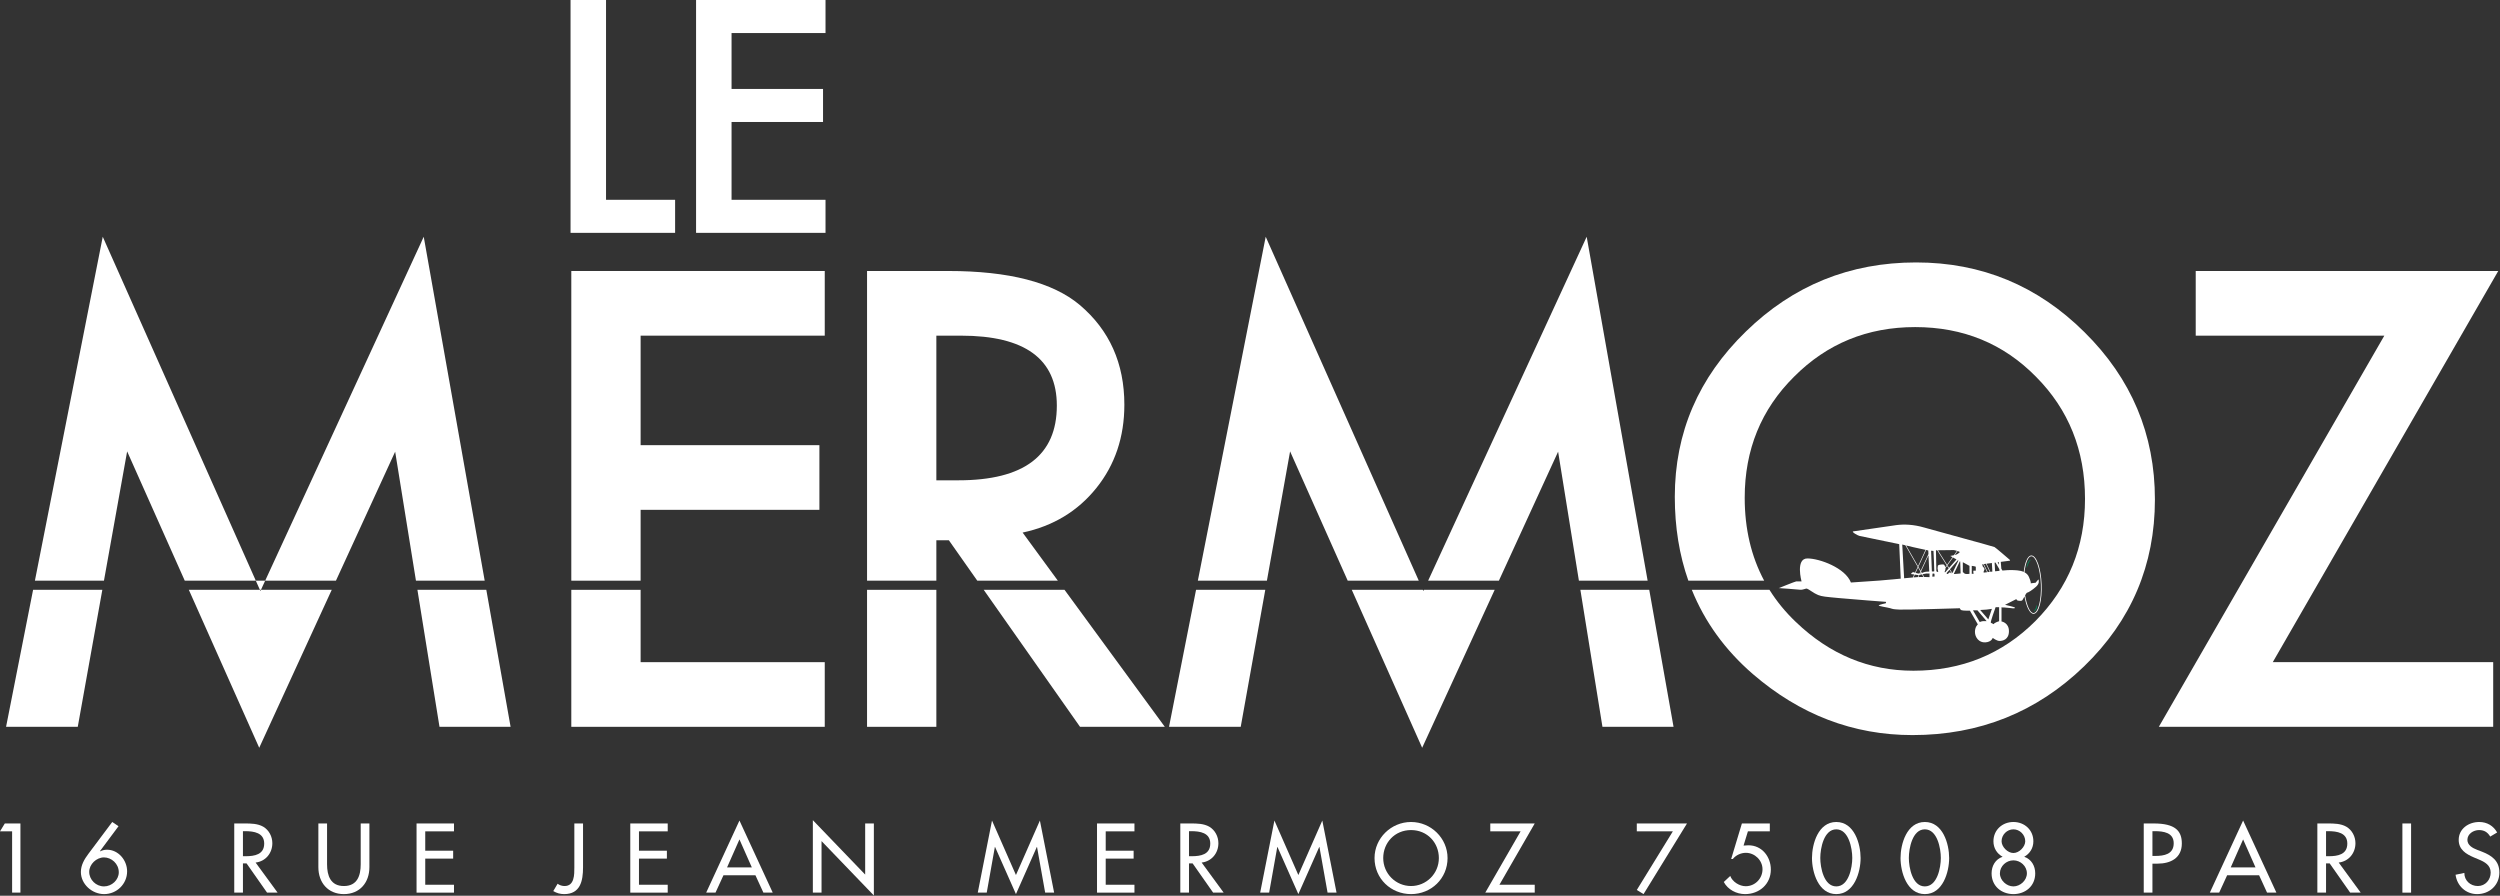 <svg width="187" height="67" viewBox="0 0 187 67" fill="none" xmlns="http://www.w3.org/2000/svg">
<rect x="0" y="0" width="187" height="67" fill="#333333" stroke="none"/>
<g clip-path="url(#clip0_7_496)">
<path d="M0.906 62.185V66.769H1.528V61.595H0.36L0 62.185H0.906Z" fill="white"/>
<path d="M8.395 61.485L6.617 63.86C6.313 64.265 6.05 64.704 6.05 65.225C6.05 66.138 6.887 66.879 7.786 66.879C8.733 66.879 9.508 66.124 9.508 65.177C9.508 64.347 8.858 63.558 8 63.558C7.814 63.558 7.641 63.606 7.489 63.681L7.475 63.667L8.865 61.801L8.395 61.485ZM7.779 66.303C7.184 66.303 6.673 65.809 6.673 65.212C6.673 64.649 7.212 64.134 7.779 64.134C8.332 64.134 8.885 64.601 8.885 65.246C8.885 65.822 8.36 66.303 7.779 66.303Z" fill="white"/>
<path d="M19.119 64.519C19.873 64.429 20.371 63.812 20.371 63.071C20.371 62.577 20.122 62.089 19.686 61.835C19.271 61.602 18.773 61.595 18.31 61.595H17.522V66.769H18.172V64.58H18.441L19.976 66.769H20.765L19.119 64.519ZM18.172 62.172H18.345C18.988 62.172 19.762 62.288 19.762 63.098C19.762 63.922 19.043 64.045 18.379 64.045H18.172V62.172Z" fill="white"/>
<path d="M23.814 61.595V64.869C23.814 66.008 24.526 66.879 25.723 66.879C26.919 66.879 27.631 66.008 27.631 64.869V61.595H26.981V64.649C26.981 65.493 26.725 66.275 25.723 66.275C24.72 66.275 24.464 65.493 24.464 64.649V61.595H23.814Z" fill="white"/>
<path d="M31.158 66.769H33.958V66.179H31.808V64.224H33.896V63.633H31.808V62.185H33.958V61.595H31.158V66.769Z" fill="white"/>
<path d="M42.961 61.595V64.882C42.961 65.411 42.975 66.275 42.228 66.275C42.041 66.275 41.855 66.214 41.709 66.104L41.384 66.653C41.64 66.804 41.896 66.879 42.2 66.879C43.417 66.879 43.611 65.877 43.611 64.882V61.595H42.961Z" fill="white"/>
<path d="M47.145 66.769H49.945V66.179H47.795V64.224H49.883V63.633H47.795V62.185H49.945V61.595H47.145V66.769Z" fill="white"/>
<path d="M56.507 65.472L57.102 66.769H57.8L55.311 61.376L52.822 66.769H53.52L54.114 65.472H56.507ZM56.237 64.882H54.384L55.311 62.789L56.237 64.882Z" fill="white"/>
<path d="M60.801 66.769H61.451V62.913L65.365 66.982V61.595H64.715V65.418L60.801 61.348V66.769Z" fill="white"/>
<path d="M75.993 66.879L77.555 63.352H77.569L78.178 66.769H78.849L77.784 61.376L75.993 65.452L74.202 61.376L73.137 66.769H73.808L74.416 63.352H74.43L75.993 66.879Z" fill="white"/>
<path d="M82.057 66.769H84.857V66.179H82.707V64.224H84.795V63.633H82.707V62.185H84.857V61.595H82.057V66.769Z" fill="white"/>
<path d="M89.884 64.519C90.638 64.429 91.136 63.812 91.136 63.071C91.136 62.577 90.887 62.089 90.451 61.835C90.036 61.602 89.539 61.595 89.075 61.595H88.287V66.769H88.937V64.58H89.207L90.742 66.769H91.53L89.884 64.519ZM88.937 62.172H89.11C89.753 62.172 90.528 62.288 90.528 63.098C90.528 63.922 89.808 64.045 89.145 64.045H88.937V62.172Z" fill="white"/>
<path d="M97.117 66.879L98.68 63.352H98.694L99.302 66.769H99.973L98.908 61.376L97.117 65.452L95.326 61.376L94.261 66.769H94.932L95.541 63.352H95.554L97.117 66.879Z" fill="white"/>
<path d="M105.546 61.485C104.053 61.485 102.815 62.7 102.815 64.182C102.815 65.719 104.039 66.879 105.546 66.879C107.054 66.879 108.277 65.719 108.277 64.182C108.277 62.7 107.04 61.485 105.546 61.485ZM105.546 66.275C104.419 66.275 103.465 65.363 103.465 64.182C103.465 63.043 104.322 62.089 105.546 62.089C106.77 62.089 107.627 63.043 107.627 64.182C107.627 65.363 106.673 66.275 105.546 66.275Z" fill="white"/>
<path d="M112.157 66.179L114.798 61.595H111.473V62.185H113.741L111.099 66.769H114.798V66.179H112.157Z" fill="white"/>
<path d="M125.129 62.185L122.432 66.57L122.937 66.879L126.187 61.595H122.432V62.185H125.129Z" fill="white"/>
<path d="M132.382 62.185V61.595H130.294L129.492 64.251H129.616C129.845 63.963 130.225 63.791 130.591 63.791C131.262 63.791 131.836 64.354 131.836 65.02C131.836 65.713 131.283 66.289 130.578 66.289C130.114 66.289 129.582 65.96 129.423 65.52L128.939 65.973C129.243 66.543 129.886 66.879 130.529 66.879C131.601 66.879 132.459 66.131 132.459 65.04C132.459 64.086 131.795 63.228 130.785 63.228L130.418 63.249L130.744 62.185H132.382Z" fill="white"/>
<path d="M137.354 66.879C138.695 66.879 139.173 65.239 139.173 64.182C139.173 63.119 138.702 61.485 137.354 61.485C136.006 61.485 135.536 63.119 135.536 64.182C135.536 65.239 136.012 66.879 137.354 66.879ZM137.354 62.034C138.288 62.034 138.55 63.462 138.55 64.175C138.55 64.889 138.288 66.303 137.354 66.303C136.421 66.303 136.158 64.889 136.158 64.175C136.158 63.462 136.421 62.034 137.354 62.034Z" fill="white"/>
<path d="M143.978 66.879C145.319 66.879 145.797 65.239 145.797 64.182C145.797 63.119 145.327 61.485 143.978 61.485C142.63 61.485 142.16 63.119 142.16 64.182C142.16 65.239 142.637 66.879 143.978 66.879ZM143.978 62.034C144.912 62.034 145.174 63.462 145.174 64.175C145.174 64.889 144.912 66.303 143.978 66.303C143.045 66.303 142.782 64.889 142.782 64.175C142.782 63.462 143.045 62.034 143.978 62.034Z" fill="white"/>
<path d="M150.603 64.354C151.128 64.354 151.612 64.779 151.612 65.328C151.612 65.85 151.114 66.303 150.603 66.303C150.091 66.303 149.593 65.85 149.593 65.328C149.593 64.779 150.077 64.354 150.603 64.354ZM148.971 65.328C148.971 66.289 149.718 66.879 150.603 66.879C151.488 66.879 152.235 66.289 152.235 65.328C152.235 64.772 151.951 64.271 151.412 64.086C151.84 63.846 152.096 63.434 152.096 62.926C152.096 62.082 151.433 61.485 150.603 61.485C149.773 61.485 149.109 62.082 149.109 62.926C149.109 63.434 149.365 63.846 149.794 64.086C149.254 64.271 148.971 64.772 148.971 65.328ZM150.603 62.034C151.073 62.034 151.488 62.432 151.488 62.926C151.488 63.338 151.038 63.805 150.603 63.805C150.167 63.805 149.718 63.338 149.718 62.926C149.718 62.432 150.133 62.034 150.603 62.034Z" fill="white"/>
<path d="M161.002 64.601H161.376C162.364 64.601 163.201 64.182 163.201 63.091C163.201 62.144 162.703 61.595 161.099 61.595H160.352V66.769H161.002V64.601ZM161.002 62.172H161.175C161.818 62.172 162.593 62.268 162.593 63.077C162.593 63.901 161.874 64.024 161.21 64.024H161.002V62.172Z" fill="white"/>
<path d="M168.982 65.472L169.576 66.769H170.275L167.785 61.376L165.296 66.769H165.994L166.589 65.472H168.982ZM168.712 64.882H166.859L167.785 62.789L168.712 64.882Z" fill="white"/>
<path d="M174.935 64.519C175.689 64.429 176.187 63.812 176.187 63.071C176.187 62.577 175.938 62.089 175.502 61.835C175.088 61.602 174.59 61.595 174.127 61.595H173.338V66.769H173.988V64.58H174.258L175.793 66.769H176.581L174.935 64.519ZM173.988 62.172H174.161C174.804 62.172 175.579 62.288 175.579 63.098C175.579 63.922 174.859 64.045 174.196 64.045H173.988V62.172Z" fill="white"/>
<path d="M180.349 61.595H179.699V66.769H180.349V61.595Z" fill="white"/>
<path d="M186.787 62.268C186.504 61.767 186.027 61.485 185.446 61.485C184.658 61.485 183.911 61.986 183.911 62.824C183.911 63.544 184.45 63.88 185.045 64.134L185.404 64.285C185.854 64.471 186.303 64.711 186.303 65.267C186.303 65.809 185.902 66.275 185.342 66.275C184.782 66.275 184.326 65.864 184.333 65.294L183.676 65.431C183.786 66.261 184.443 66.879 185.287 66.879C186.22 66.879 186.953 66.207 186.953 65.267C186.953 64.402 186.4 63.997 185.66 63.709L185.287 63.565C184.962 63.441 184.561 63.228 184.561 62.824C184.561 62.371 185.017 62.089 185.432 62.089C185.826 62.089 186.075 62.254 186.269 62.577L186.787 62.268Z" fill="white"/>
<path d="M42.677 0V17.417H50.498V14.945H45.331V0H42.677Z" fill="white"/>
<path d="M61.749 0H52.066V17.417H61.749V14.945H54.72V9.124H61.563V6.653H54.72V2.472H61.749V0Z" fill="white"/>
<path d="M19.479 44.208L19.439 44.119H14.125L19.39 55.934L24.814 44.119H19.52L19.479 44.208Z" fill="white"/>
<path d="M32.874 54.366H38.192L36.376 44.119H31.223L32.874 54.366Z" fill="white"/>
<path d="M0.454 54.366H5.817L7.654 44.119H2.475L0.454 54.366Z" fill="white"/>
<path d="M29.558 33.785L31.113 43.435H36.255L31.695 17.709L19.835 43.435H25.128L29.558 33.785Z" fill="white"/>
<path d="M9.51 33.763L13.82 43.435H19.135L7.686 17.709L2.611 43.435H7.776L9.51 33.763Z" fill="white"/>
<path d="M47.918 38.135H61.291V33.299H47.918V25.107H61.691V20.27H42.734V43.435H47.918V38.135Z" fill="white"/>
<path d="M42.734 54.366H61.691V49.53H47.918V44.119H42.734V54.366Z" fill="white"/>
<path d="M80.786 54.366H87.128L79.627 44.119H73.582L80.786 54.366Z" fill="white"/>
<path d="M70.039 44.119H64.855V54.366H70.039V44.119Z" fill="white"/>
<path d="M70.039 25.107H71.886C76.662 25.107 79.051 26.851 79.051 30.34C79.051 34.065 76.596 35.927 71.686 35.927H70.039V25.107ZM70.039 40.41H70.974L73.101 43.435H79.127L76.492 39.836C78.776 39.35 80.615 38.238 82.01 36.501C83.404 34.764 84.102 32.688 84.102 30.274C84.102 27.182 82.989 24.695 80.764 22.81C78.746 21.117 75.469 20.27 70.929 20.27H64.855V43.435H70.039V40.41Z" fill="white"/>
<path d="M119.863 54.366H125.181L123.364 44.119H118.212L119.863 54.366Z" fill="white"/>
<path d="M87.443 54.366H92.806L94.643 44.119H89.465L87.443 54.366Z" fill="white"/>
<path d="M96.499 33.763L100.809 43.435H106.124L94.675 17.709L89.599 43.435H94.765L96.499 33.763Z" fill="white"/>
<path d="M106.467 44.208L106.428 44.119H101.113L106.378 55.934L111.802 44.119H106.508L106.467 44.208Z" fill="white"/>
<path d="M116.547 33.785L118.102 43.435H123.243L118.684 17.709L106.824 43.435H112.117L116.547 33.785Z" fill="white"/>
<path d="M143.32 19.63C138.366 19.63 134.123 21.353 130.593 24.797C127.047 28.242 125.275 32.364 125.275 37.164C125.275 39.436 125.616 41.525 126.289 43.435H131.96C130.99 41.621 130.504 39.553 130.504 37.23C130.504 33.638 131.735 30.62 134.198 28.176C136.66 25.703 139.679 24.466 143.254 24.466C146.844 24.466 149.855 25.703 152.288 28.176C154.735 30.635 155.959 33.682 155.959 37.318C155.959 40.91 154.72 43.958 152.243 46.46C149.766 48.933 146.725 50.17 143.12 50.17C139.797 50.17 136.868 48.955 134.331 46.526C133.554 45.786 132.896 44.983 132.356 44.119H126.548C127.515 46.514 129.03 48.614 131.105 50.413C134.635 53.46 138.618 54.984 143.053 54.984C148.067 54.984 152.347 53.269 155.892 49.839C159.423 46.423 161.188 42.264 161.188 37.362C161.188 32.49 159.43 28.316 155.915 24.842C152.414 21.368 148.216 19.63 143.32 19.63Z" fill="white"/>
<path d="M186.869 20.27H164.24V25.107H178.348L161.481 54.366H186.491V49.53H170.003L186.869 20.27Z" fill="white"/>
<path d="M19.52 44.119L19.835 43.435H19.135L19.439 44.119H19.52Z" fill="white"/>
<path d="M152.526 45.227C152.424 45.62 152.274 45.848 152.115 45.855H152.108C151.851 45.855 151.603 45.298 151.479 44.528C151.538 44.424 151.595 44.337 151.633 44.331C151.73 44.315 152.022 44.134 152.297 43.885C152.573 43.635 152.492 43.443 152.492 43.363C152.492 43.282 152.265 43.588 152.265 43.588L151.891 43.634C151.912 43.621 151.93 43.545 151.763 43.154C151.692 42.989 151.572 42.883 151.432 42.808C151.509 42.113 151.702 41.618 151.942 41.608C151.945 41.608 151.947 41.608 151.949 41.608C152.106 41.608 152.271 41.823 152.403 42.2C152.543 42.599 152.632 43.134 152.656 43.706C152.679 44.278 152.633 44.818 152.526 45.227ZM149.233 42.733C149.225 42.576 149.211 42.332 149.197 42.087L149.263 42.078L149.554 42.579L149.563 42.699C149.453 42.709 149.342 42.721 149.233 42.733ZM149.534 46.465C149.534 46.465 149.181 46.568 149.127 46.688C149.127 46.688 148.969 46.604 148.914 46.58C148.859 46.555 149.273 45.416 149.273 45.416C149.273 45.416 149.491 45.428 149.534 45.416V46.465ZM148.119 45.627C148.119 45.627 148.465 45.609 148.592 45.597C148.72 45.585 148.993 45.543 148.993 45.543L148.726 46.333L148.119 45.627ZM148.367 46.459C148.222 46.459 148.088 46.532 148.088 46.532L147.578 45.651H147.912L148.598 46.459H148.367ZM147.487 42.326C147.487 42.326 147.795 42.362 147.79 42.402C147.786 42.443 147.79 42.684 147.79 42.684H147.625C147.576 42.684 147.625 42.921 147.625 42.921H147.487V42.326ZM148.345 42.197L148.635 42.801C148.478 42.82 148.378 42.832 148.378 42.832C148.378 42.832 148.362 42.736 148.41 42.672C148.459 42.607 148.442 42.478 148.362 42.43C148.28 42.382 148.277 42.206 148.277 42.206L148.345 42.197ZM148.547 42.17L148.833 42.778C148.779 42.784 148.728 42.79 148.681 42.795L148.391 42.191L148.547 42.17ZM148.992 42.113C149.003 42.301 149.019 42.583 149.028 42.755C148.977 42.761 148.927 42.767 148.879 42.772L148.593 42.165L148.992 42.113ZM149.514 42.046L149.529 42.242L149.421 42.058L149.514 42.046ZM147.317 42.921C147.147 42.957 146.936 42.925 146.936 42.893C146.936 42.861 146.819 42.8 146.819 42.8V42.053L147.317 42.326V42.921ZM146.183 42.937C146.172 42.934 146.161 42.926 146.149 42.915C146.294 42.615 146.463 42.263 146.596 41.985L146.624 42.001L146.653 42.893C146.653 42.893 146.219 42.945 146.183 42.937ZM146.024 42.85L145.855 42.581L146.45 41.904L146.493 41.928C146.359 42.208 146.194 42.552 146.053 42.845C146.043 42.845 146.034 42.846 146.024 42.85ZM145.944 42.877C145.891 42.877 145.904 42.788 145.851 42.808C145.798 42.828 145.737 42.909 145.705 42.921C145.673 42.933 145.616 42.945 145.616 42.921C145.616 42.906 145.619 42.878 145.615 42.854L145.825 42.616L145.984 42.868C145.972 42.873 145.959 42.877 145.944 42.877ZM145.454 42.788C145.454 42.768 145.474 42.708 145.487 42.692C145.496 42.679 145.53 42.59 145.523 42.489C145.561 42.436 145.6 42.382 145.641 42.325L145.76 42.513L145.501 42.807C145.475 42.803 145.454 42.797 145.454 42.788ZM145.377 42.225C145.328 42.206 145.073 42.238 145.049 42.25C145.025 42.262 144.956 42.282 144.952 42.326C144.948 42.37 144.928 42.478 144.932 42.535C144.936 42.591 145.001 42.796 144.964 42.792C144.928 42.788 144.839 42.728 144.839 42.728L144.81 41.161C144.81 41.161 144.847 41.16 144.905 41.16L145.615 42.285C145.58 42.335 145.544 42.384 145.511 42.431C145.507 42.419 145.508 42.406 145.503 42.394C145.45 42.262 145.426 42.245 145.377 42.225ZM144.701 43.13H144.535C144.535 43.13 144.547 42.937 144.555 42.913C144.563 42.889 144.658 42.906 144.686 42.91C144.715 42.914 144.701 43.13 144.701 43.13ZM144.446 41.193L144.624 41.209C144.624 41.209 144.698 42.716 144.685 42.728C144.645 42.764 144.503 42.74 144.503 42.74L144.446 41.193ZM144.328 43.17C144.328 43.17 144.153 43.159 143.924 43.156C143.885 43.087 143.847 43.02 143.81 42.955C143.927 42.929 144.04 42.905 144.073 42.901C144.142 42.893 144.328 42.901 144.328 42.901V43.17ZM143.498 43.164L143.572 43.005C143.62 42.995 143.69 42.98 143.765 42.964C143.803 43.031 143.838 43.094 143.873 43.156C143.755 43.155 143.625 43.157 143.498 43.164ZM143.393 43.17C143.308 43.176 143.22 43.184 143.132 43.191L143.228 42.98C143.33 42.998 143.473 43.022 143.518 43.015L143.448 43.167C143.43 43.168 143.411 43.169 143.393 43.17ZM142.429 43.254L142.287 40.731C142.287 40.731 142.383 40.754 142.523 40.788C142.663 41.023 143.062 41.725 143.446 42.4L143.246 42.835C143.179 42.811 143.123 42.791 143.102 42.792C143.053 42.796 142.927 42.925 142.944 42.937C142.96 42.949 143.089 42.957 143.122 42.961C143.13 42.962 143.153 42.966 143.183 42.972L143.081 43.195C142.743 43.224 142.429 43.254 142.429 43.254ZM143.579 41.032C143.719 41.058 143.895 41.097 144.029 41.128L143.469 42.351C142.924 41.39 142.687 40.979 142.581 40.802C142.906 40.881 143.406 41 143.579 41.032ZM144.235 41.177L144.248 41.445L143.665 42.699C143.606 42.593 143.549 42.493 143.495 42.398L144.073 41.138C144.169 41.16 144.235 41.177 144.235 41.177ZM143.573 42.897C143.556 42.898 143.54 42.901 143.523 42.901C143.449 42.899 143.364 42.874 143.288 42.849L143.472 42.448C143.53 42.549 143.587 42.65 143.642 42.748L143.573 42.897ZM143.669 42.795C143.685 42.822 143.699 42.847 143.714 42.873C143.685 42.882 143.655 42.889 143.623 42.894L143.669 42.795ZM144.308 42.756C144.308 42.756 144.029 42.752 143.919 42.796C143.87 42.816 143.816 42.84 143.757 42.86C143.736 42.822 143.713 42.782 143.692 42.745L144.252 41.54L144.308 42.756ZM146.151 41.145C146.178 41.145 146.282 41.171 146.382 41.203C146.308 41.308 146.231 41.417 146.151 41.53C146.021 41.56 145.879 41.586 145.879 41.586L146.046 41.679C145.909 41.873 145.77 42.068 145.643 42.246L144.957 41.159C145.294 41.155 146.106 41.145 146.151 41.145ZM146.346 41.846L145.79 42.478L145.669 42.286C145.801 42.101 145.945 41.899 146.085 41.701L146.346 41.846ZM146.592 41.293C146.584 41.325 146.442 41.438 146.341 41.478C146.314 41.489 146.268 41.502 146.216 41.514C146.29 41.41 146.359 41.311 146.425 41.217C146.517 41.247 146.596 41.279 146.592 41.293ZM152.714 43.704C152.691 43.126 152.6 42.585 152.459 42.181C152.316 41.773 152.135 41.55 151.949 41.55C151.946 41.55 151.943 41.55 151.94 41.55C151.667 41.561 151.456 42.055 151.375 42.778C151.071 42.642 150.686 42.65 150.435 42.639C150.313 42.635 150.064 42.651 149.781 42.677L149.698 42.535L149.66 42.027L150.321 41.942C150.351 41.938 150.364 41.902 150.341 41.883C150.112 41.685 149.271 40.961 149.188 40.919C149.09 40.871 144.701 39.682 143.923 39.457C143.146 39.232 142.45 39.2 141.834 39.28C141.218 39.361 138.805 39.73 138.627 39.746C138.449 39.762 138.935 40.051 139.081 40.084C139.226 40.116 142.061 40.703 142.061 40.703L142.174 43.282C142.174 43.282 141.186 43.379 140.571 43.427C139.955 43.475 138.449 43.572 138.449 43.572C138.028 42.478 136.1 41.771 135.193 41.771C134.286 41.771 134.756 43.491 134.756 43.491H134.351C134.286 43.491 133.055 43.99 133.055 43.99C133.055 43.99 134.383 44.078 134.626 44.11C134.869 44.142 135.047 44.006 135.161 44.03C135.274 44.054 135.679 44.383 135.987 44.504C136.295 44.625 136.554 44.641 137.574 44.737C138.595 44.834 141.081 45.019 141.081 45.019L141.057 45.123C141.057 45.123 140.571 45.227 140.53 45.284C140.49 45.34 141.162 45.428 141.381 45.492C141.599 45.557 141.575 45.573 142.093 45.597C142.612 45.621 146.6 45.497 146.6 45.497C146.6 45.497 146.608 45.593 146.714 45.641C146.819 45.69 147.349 45.678 147.349 45.678L147.944 46.706C147.944 46.706 147.726 46.871 147.726 47.269C147.726 47.667 148.025 48.081 148.501 48.05C148.977 48.02 149.054 47.715 149.054 47.715C149.054 47.715 149.353 47.944 149.568 47.944C149.783 47.944 150.269 47.855 150.269 47.212C150.269 46.569 149.714 46.485 149.714 46.485V45.424L149.775 45.436C149.775 45.436 149.912 45.424 150.309 45.476C150.706 45.529 150.722 45.501 150.718 45.453C150.714 45.404 149.977 45.24 149.977 45.24L150.811 44.818C150.811 44.818 150.844 44.83 150.868 44.886C150.892 44.942 151.172 44.966 151.245 44.922C151.281 44.9 151.355 44.754 151.431 44.614C151.565 45.386 151.824 45.913 152.109 45.913C152.111 45.913 152.114 45.913 152.118 45.913C152.307 45.905 152.472 45.667 152.583 45.242C152.691 44.828 152.738 44.281 152.714 43.704Z" fill="white"/>
<path d="M151.957 41.852C151.725 41.965 151.702 42.282 151.585 42.495C151.611 42.278 151.692 41.878 151.957 41.852Z" fill="#009461"/>
<path d="M152.362 45.236C152.401 45.43 152.308 45.663 152.119 45.75C152.251 45.599 152.315 45.43 152.362 45.236Z" fill="#009461"/>
</g>
<defs>
<clipPath id="clip0_7_496">
<rect width="187" height="67" fill="white"/>
</clipPath>
</defs>
</svg>
